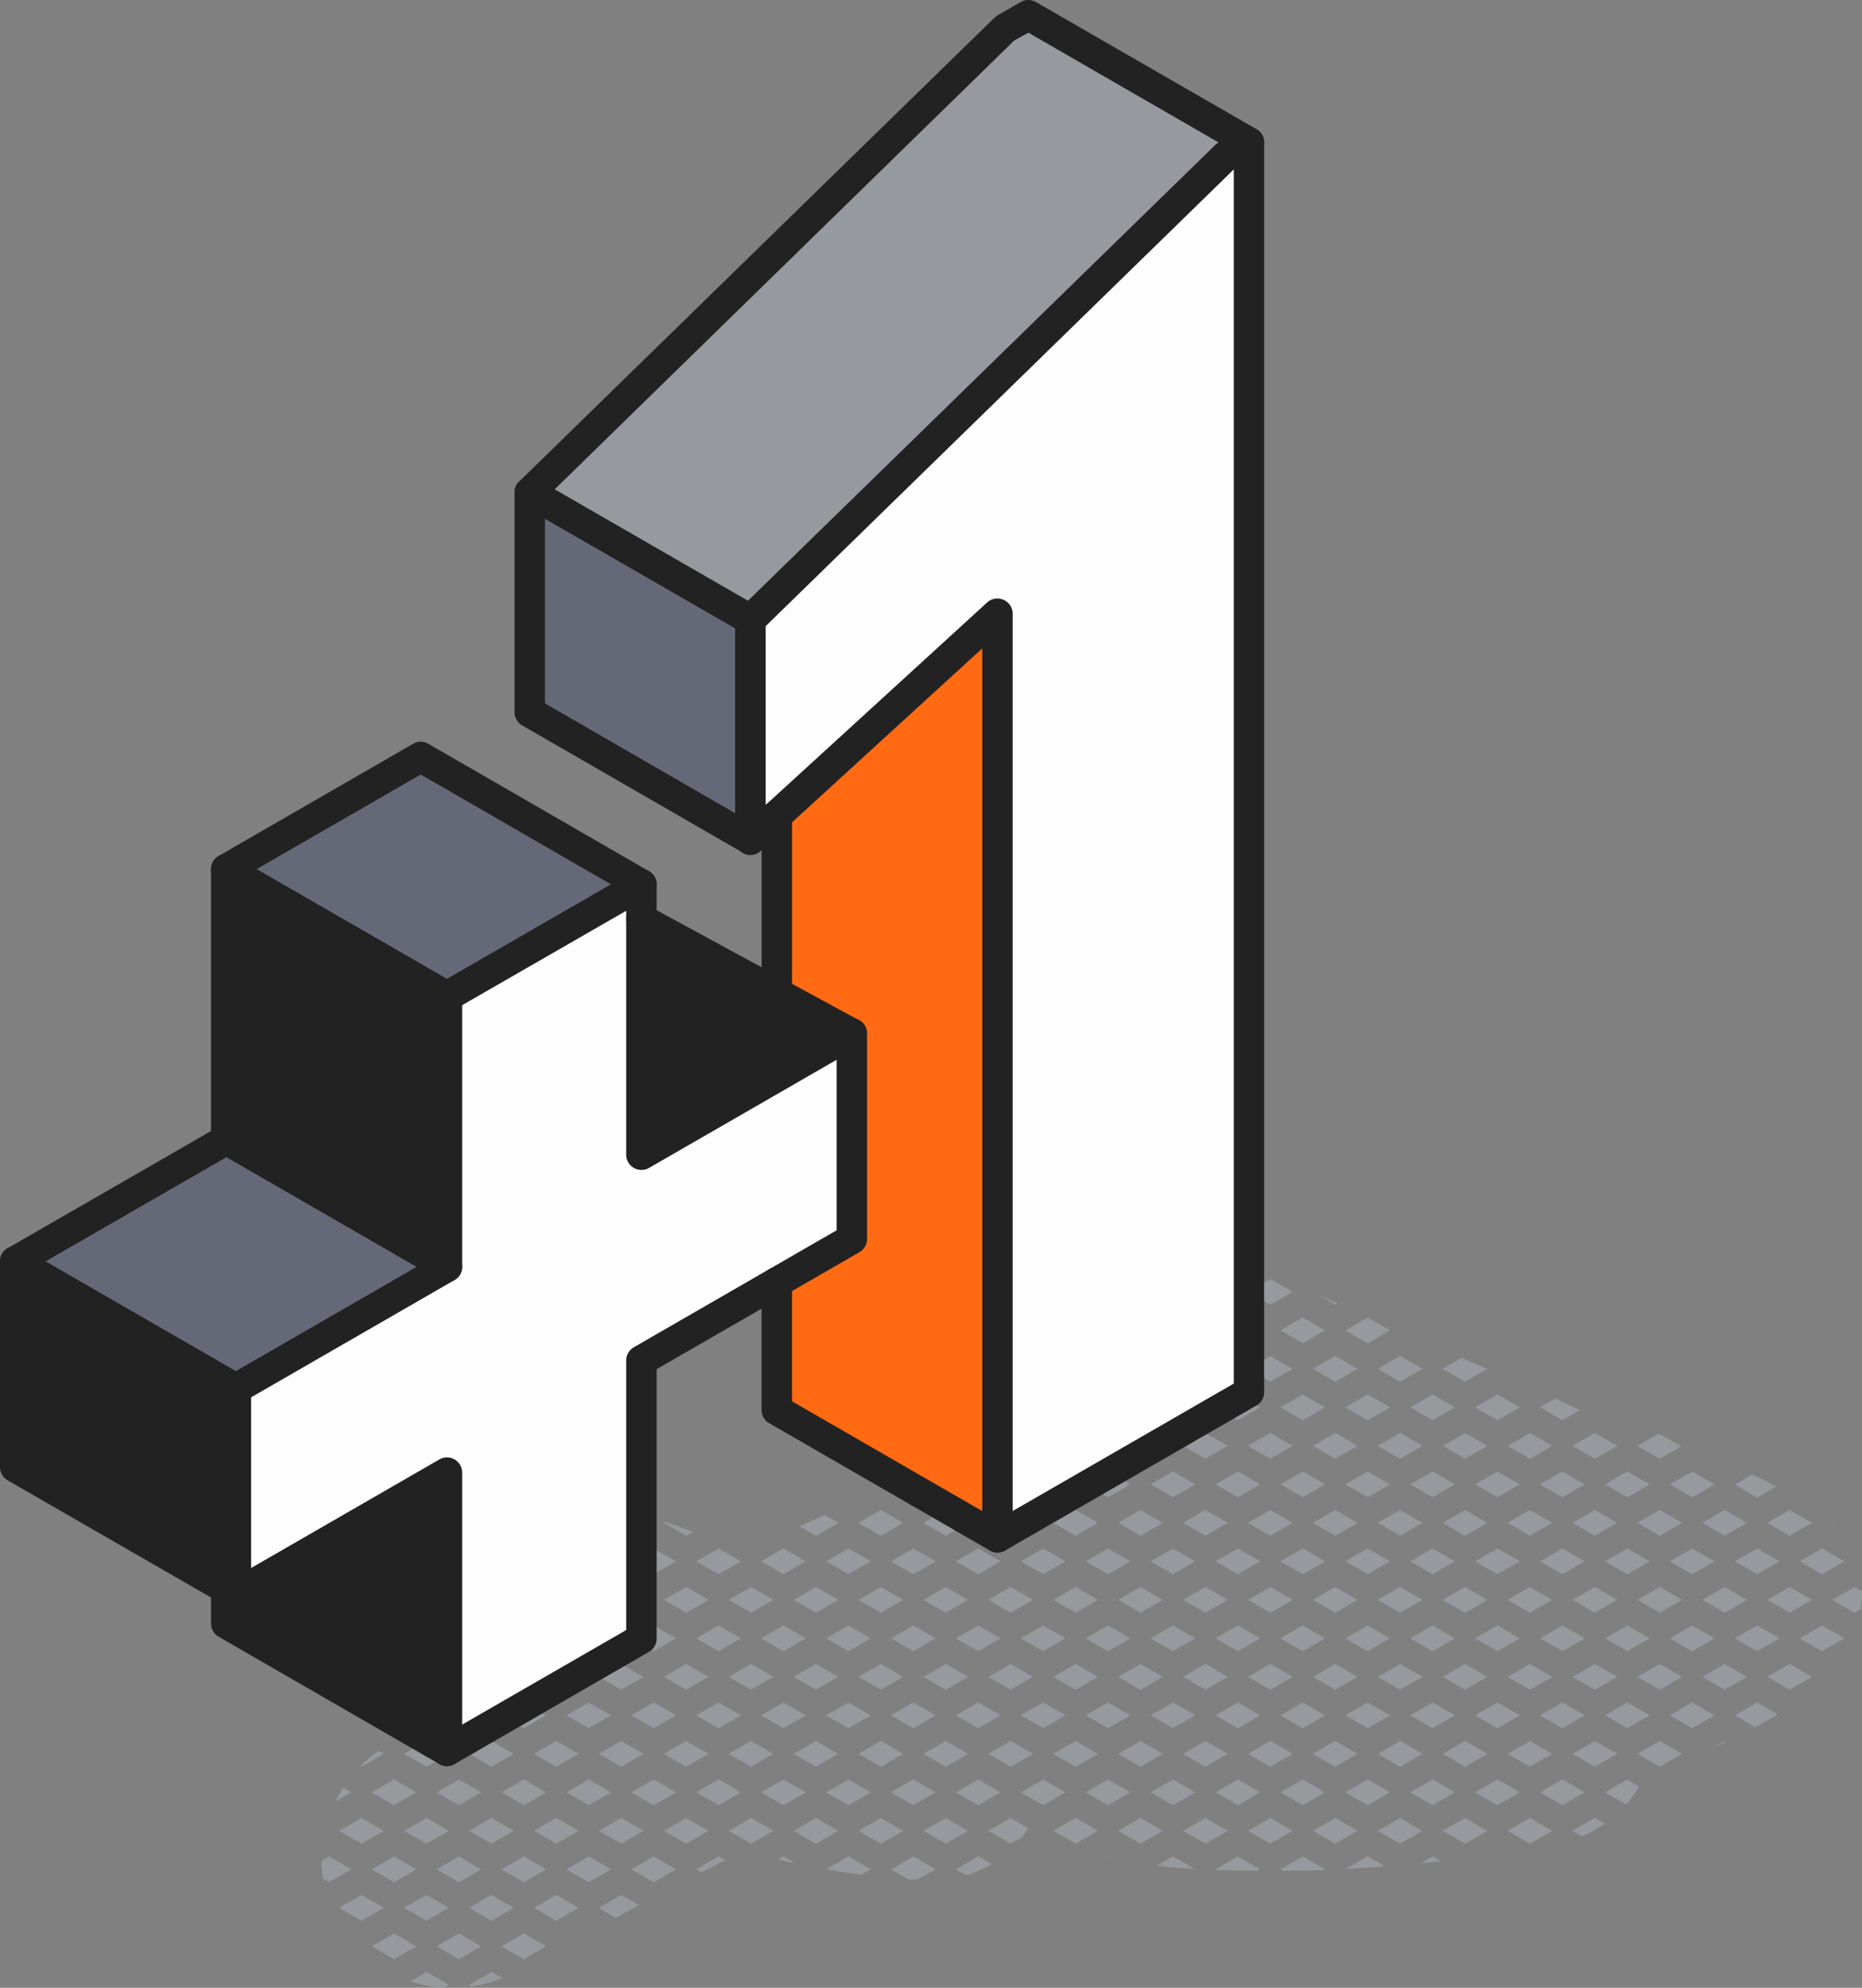 <svg width="164" height="175" fill="none" xmlns="http://www.w3.org/2000/svg"><rect width="100%" height="100%" fill="#808080" stroke="none"/><g clip-path="url(#a)"><path d="m161.374 134.071.214.116-.152-.161-.062.045ZM161.374 140.85l1.965 1.132.563-.33c.073-.517.105-1.039.098-1.561l-.661-.374-1.965 1.133ZM157.622 132.938l-1.965 1.133 1.965 1.133 1.965-1.133-1.965-1.133ZM162.446 144.238l-1.966-1.133-1.965 1.133 1.965-1.133 1.966 1.133ZM157.622 139.717l-1.965 1.133 1.965 1.132 1.965-1.132-1.965-1.133ZM160.48 136.327l-1.965 1.133 1.965 1.133 1.966-1.133-1.966-1.133ZM159.587 147.628l-1.965-1.133-1.965 1.133 1.965 1.133 1.965-1.133Z" fill="#969A9E"/><path d="m160.48 143.105-1.965 1.133 1.965 1.133 1.966-1.133-1.966-1.133ZM149.94 134.071l1.965 1.133 1.965-1.133-1.965-1.133-1.965 1.133ZM155.916 130.565a15.236 15.236 0 0 0-1.644-.74l-1.474.892 1.965 1.133 1.742-1.008-.375-.116-.214-.161ZM156.729 144.238l-1.966-1.133-1.965 1.133 1.965-1.133 1.966 1.133ZM153.87 140.85l-1.965-1.133-1.965 1.133 1.965 1.132 1.965-1.132ZM156.729 137.46l-1.966-1.133-1.965 1.133 1.965 1.133 1.966-1.133ZM151.905 146.495l-1.965 1.133 1.965 1.133 1.965-1.133-1.965-1.133Z" fill="#969A9E"/><path d="m156.729 144.238-1.966-1.133-1.965 1.133 1.965 1.133 1.966-1.133ZM150.752 153.933l1.269-.597-.116-.063-1.153.66ZM152.798 151.017l1.787 1.035a47.629 47.629 0 0 0 2.001-1.115l-1.832-1.052-1.956 1.132ZM149.046 129.549l1.966 1.133-1.966-1.133-1.965 1.133 1.965-1.133ZM146.188 128.435l1.893-1.097c-.544-.348-.938-.589-.116.044a10.927 10.927 0 0 0-1.876-1.159l-1.867 1.079 1.966 1.133ZM144.222 134.071l1.966 1.133 1.965-1.133-1.965-1.133-1.966 1.133Z" fill="#969A9E"/><path d="m149.046 129.549-1.965 1.133 1.965 1.132 1.966-1.132-1.966-1.133ZM151.012 144.238l-1.966-1.133-1.965 1.133 1.965-1.133 1.966 1.133ZM144.222 140.85l1.966 1.132 1.965-1.132-1.965-1.133-1.966 1.133ZM151.012 137.46l-1.966-1.133-1.965 1.133 1.965 1.133 1.966-1.133ZM146.188 146.495l-1.966 1.133 1.966 1.133 1.965-1.133-1.965-1.133Z" fill="#969A9E"/><path d="m149.046 143.105-1.965 1.133 1.965 1.133 1.966-1.133-1.966-1.133ZM146.188 153.273l-1.966 1.133 1.966 1.133 1.965-1.133-1.965-1.133ZM149.046 149.885l-1.965 1.132 1.965 1.133 1.966-1.133-1.966-1.132ZM141.364 130.682l1.965-1.133 1.966 1.133-1.966-1.133-1.965 1.133ZM140.471 128.426l1.965-1.133-1.965-1.133-1.966 1.133 1.966 1.133ZM138.505 134.071l1.966 1.133 1.965-1.133-1.965-1.133-1.966 1.133Z" fill="#969A9E"/><path d="m141.364 130.682 1.965 1.132 1.966-1.132-1.966-1.133-1.965 1.133ZM145.295 144.238l-1.966-1.133-1.965 1.133 1.965-1.133 1.966 1.133ZM138.505 140.85l1.966 1.132 1.965-1.132-1.965-1.133-1.966 1.133ZM141.364 137.46l1.965 1.133 1.966-1.133-1.966-1.133-1.965 1.133ZM138.505 147.628l1.966 1.133 1.965-1.133-1.965-1.133-1.966 1.133Z" fill="#969A9E"/><path d="m143.329 143.105-1.965 1.133 1.965 1.133 1.966-1.133-1.966-1.133ZM141.364 157.796l1.965-1.133 1.063.616-1.063-.616-1.965 1.133ZM140.471 153.273l-1.966 1.133 1.966 1.133 1.965-1.133-1.965-1.133ZM143.329 149.885l-1.965 1.132 1.965 1.133 1.966-1.133-1.966-1.132ZM138.505 161.184l.84.482a11.76 11.76 0 0 0 2.001-1.115l-.893-.499-1.948 1.132Z" fill="#969A9E"/><path d="m141.364 157.796 1.867 1.07a3.5 3.5 0 0 0 .241-.276c.325-.418.624-.856.893-1.311l-1.063-.616-1.938 1.133ZM135.647 130.682l1.965-1.133 1.965 1.133-1.965-1.133-1.965 1.133ZM132.788 127.293l1.966 1.133 1.965-1.133-1.965-1.133-1.966 1.133ZM137.612 125.036l1.51-.892a94.584 94.584 0 0 0-2.162-1.017l-1.313.758 1.965 1.151ZM132.788 134.071l1.966 1.133 1.965-1.133-1.965-1.133-1.966 1.133Z" fill="#969A9E"/><path d="m135.647 130.682 1.965 1.132 1.965-1.132-1.965-1.133-1.965 1.133ZM135.647 144.238l1.965-1.133 1.965 1.133-1.965-1.133-1.965 1.133ZM132.788 140.85l1.966 1.132 1.965-1.132-1.965-1.133-1.966 1.133ZM135.647 137.46l1.965 1.133 1.965-1.133-1.965-1.133-1.965 1.133ZM132.788 147.628l1.966 1.133 1.965-1.133-1.965-1.133-1.966 1.133Z" fill="#969A9E"/><path d="m135.647 144.238 1.965 1.133 1.965-1.133-1.965-1.133-1.965 1.133ZM135.647 157.796l1.965-1.133 1.965 1.133-1.965-1.133-1.965 1.133ZM132.788 154.406l1.966 1.133 1.965-1.133-1.965-1.133-1.966 1.133ZM135.647 151.017l1.965 1.133 1.965-1.133-1.965-1.132-1.965 1.132ZM134.754 160.052l-1.966 1.132 1.966 1.133 1.965-1.133-1.965-1.132Z" fill="#969A9E"/><path d="m135.647 157.796 1.965 1.133 1.965-1.133-1.965-1.133-1.965 1.133ZM129.037 121.647l1.956-1.133-2.26-.963-1.662.963 1.966 1.133ZM129.93 130.682l1.965-1.133 1.965 1.133-1.965-1.133-1.965 1.133ZM127.071 127.293l1.966 1.133 1.965-1.133-1.965-1.133-1.966 1.133ZM131.895 125.036l1.965-1.133-1.965-1.132-1.965 1.132 1.965 1.133ZM127.071 134.071l1.966 1.133 1.965-1.133-1.965-1.133-1.966 1.133Z" fill="#969A9E"/><path d="m129.93 130.682 1.965 1.132 1.965-1.132-1.965-1.133-1.965 1.133ZM129.93 144.238l1.965-1.133 1.965 1.133-1.965-1.133-1.965 1.133ZM127.071 140.85l1.966 1.132 1.965-1.132-1.965-1.133-1.966 1.133ZM129.93 137.46l1.965 1.133 1.965-1.133-1.965-1.133-1.965 1.133ZM127.071 147.628l1.966 1.133 1.965-1.133-1.965-1.133-1.966 1.133Z" fill="#969A9E"/><path d="m129.93 144.238 1.965 1.133 1.965-1.133-1.965-1.133-1.965 1.133ZM133.86 157.796l-1.965-1.133-1.965 1.133 1.965-1.133 1.965 1.133ZM127.071 154.406l1.966 1.133 1.965-1.133-1.965-1.133-1.966 1.133ZM129.93 151.017l1.965 1.133 1.965-1.133-1.965-1.132-1.965 1.132ZM127.071 161.184l1.966 1.133 1.965-1.133-1.965-1.132-1.966 1.132Z" fill="#969A9E"/><path d="m131.895 158.929 1.965-1.133-1.965-1.133-1.965 1.133 1.965 1.133ZM123.319 121.646l1.966-1.132-1.966-1.133-1.965 1.133 1.965 1.132ZM124.213 130.682l1.965-1.133 1.965 1.133-1.965-1.133-1.965 1.133ZM121.354 127.293l1.965 1.133 1.966-1.133-1.966-1.133-1.965 1.133ZM124.213 123.903l1.965 1.133 1.965-1.133-1.965-1.132-1.965 1.132ZM121.354 134.071l1.965 1.133 1.966-1.133-1.966-1.133-1.965 1.133Z" fill="#969A9E"/><path d="m124.213 130.682 1.965 1.132 1.965-1.132-1.965-1.133-1.965 1.133ZM124.213 144.238l1.965-1.133 1.965 1.133-1.965-1.133-1.965 1.133ZM121.354 140.85l1.965 1.132 1.966-1.132-1.966-1.133-1.965 1.133ZM124.213 137.46l1.965 1.133 1.965-1.133-1.965-1.133-1.965 1.133ZM121.354 147.628l1.965 1.133 1.966-1.133-1.966-1.133-1.965 1.133Z" fill="#969A9E"/><path d="m124.213 144.238 1.965 1.133 1.965-1.133-1.965-1.133-1.965 1.133ZM128.143 157.796l-1.965-1.133-1.965 1.133 1.965-1.133 1.965 1.133ZM121.354 154.406l1.965 1.133 1.966-1.133-1.966-1.133-1.965 1.133ZM124.213 151.017l1.965 1.133 1.965-1.133-1.965-1.132-1.965 1.132ZM121.354 161.184l1.965 1.133 1.966-1.133-1.966-1.132-1.965 1.132Z" fill="#969A9E"/><path d="m126.178 158.929 1.965-1.133-1.965-1.133-1.965 1.133 1.965 1.133ZM125.133 164.039l1.786-.169-.741-.429-1.045.598ZM122.426 117.125l-1.965-1.133-1.965 1.133 1.965-1.133 1.965 1.133ZM117.808 114.752c-.536-.24-1.072-.463-1.608-.695l1.402.811.206-.116ZM115.637 120.514l1.965 1.132 1.965-1.132-1.965-1.133-1.965 1.133Z" fill="#969A9E"/><path d="m122.426 117.125-1.965-1.133-1.965 1.133 1.965 1.133 1.965-1.133ZM118.496 130.682l1.965-1.133 1.965 1.133-1.965-1.133-1.965 1.133ZM115.637 127.293l1.965 1.133 1.965-1.133-1.965-1.133-1.965 1.133ZM118.496 123.903l1.965 1.133 1.965-1.133-1.965-1.132-1.965 1.132ZM115.637 134.071l1.965 1.133 1.965-1.133-1.965-1.133-1.965 1.133Z" fill="#969A9E"/><path d="m118.496 130.682 1.965 1.132 1.965-1.132-1.965-1.133-1.965 1.133ZM118.496 144.238l1.965-1.133 1.965 1.133-1.965-1.133-1.965 1.133ZM115.637 140.85l1.965 1.132 1.965-1.132-1.965-1.133-1.965 1.133ZM118.496 137.46l1.965 1.133 1.965-1.133-1.965-1.133-1.965 1.133ZM115.637 147.628l1.965 1.133 1.965-1.133-1.965-1.133-1.965 1.133Z" fill="#969A9E"/><path d="m118.496 144.238 1.965 1.133 1.965-1.133-1.965-1.133-1.965 1.133ZM122.426 157.796l-1.965-1.133-1.965 1.133 1.965-1.133 1.965 1.133ZM115.637 154.406l1.965 1.133 1.965-1.133-1.965-1.133-1.965 1.133ZM118.496 151.017l1.965 1.133 1.965-1.133-1.965-1.132-1.965 1.132ZM115.637 161.184l1.965 1.133 1.965-1.133-1.965-1.132-1.965 1.132Z" fill="#969A9E"/><path d="m120.461 158.929 1.965-1.133-1.965-1.133-1.965 1.133 1.965 1.133ZM118.558 164.53a111.92 111.92 0 0 0 3.421-.214l-1.518-.892-1.903 1.106ZM114.744 115.992l-1.965 1.133 1.965-1.133 1.965 1.133-1.965-1.133ZM109.92 113.735l1.965 1.133 1.965-1.133-1.965-1.132-1.965 1.132ZM109.92 120.514l1.965 1.132 1.965-1.132-1.965-1.133-1.965 1.133Z" fill="#969A9E"/><path d="m112.779 117.125 1.965 1.133 1.965-1.133-1.965-1.133-1.965 1.133ZM114.744 129.549l-1.965 1.133 1.965-1.133 1.965 1.133-1.965-1.133ZM109.92 127.293l1.965 1.133 1.965-1.133-1.965-1.133-1.965 1.133ZM114.744 122.771l-1.965 1.132 1.965 1.133 1.965-1.133-1.965-1.132ZM109.92 134.071l1.965 1.133 1.965-1.133-1.965-1.133-1.965 1.133Z" fill="#969A9E"/><path d="m112.779 130.682 1.965 1.132 1.965-1.132-1.965-1.133-1.965 1.133ZM114.744 143.105l-1.965 1.133 1.965-1.133 1.965 1.133-1.965-1.133ZM109.92 140.85l1.965 1.132 1.965-1.132-1.965-1.133-1.965 1.133ZM114.744 136.327l-1.965 1.133 1.965 1.133 1.965-1.133-1.965-1.133ZM109.92 147.628l1.965 1.133 1.965-1.133-1.965-1.133-1.965 1.133Z" fill="#969A9E"/><path d="m112.779 144.238 1.965 1.133 1.965-1.133-1.965-1.133-1.965 1.133ZM114.744 156.663l-1.965 1.133 1.965-1.133 1.965 1.133-1.965-1.133ZM109.92 154.406l1.965 1.133 1.965-1.133-1.965-1.133-1.965 1.133ZM114.744 149.885l-1.965 1.132 1.965 1.133 1.965-1.133-1.965-1.132ZM109.92 161.184l1.965 1.133 1.965-1.133-1.965-1.132-1.965 1.132Z" fill="#969A9E"/><path d="m112.779 157.796 1.965 1.133 1.965-1.133-1.965-1.133-1.965 1.133ZM114.744 163.441l-1.965 1.133.214.125c1.206 0 2.412 0 3.627-.071l.089-.054-1.965-1.133ZM107.062 110.346l.125-.08-.125.08ZM107.062 117.125l1.965-1.133 1.965 1.133-1.965-1.133-1.965 1.133ZM104.203 113.735l1.965 1.133 1.965-1.133-1.965-1.132-1.965 1.132ZM107.062 110.346l1.965 1.133.446-.259-2.277-.954-.134.08ZM104.203 120.514l1.965 1.132 1.965-1.132-1.965-1.133-1.965 1.133Z" fill="#969A9E"/><path d="m107.062 117.125 1.965 1.133 1.965-1.133-1.965-1.133-1.965 1.133ZM107.062 130.682l1.965-1.133 1.965 1.133-1.965-1.133-1.965 1.133ZM104.203 127.293l1.965 1.133 1.965-1.133-1.965-1.133-1.965 1.133ZM107.062 123.903l1.965 1.133 1.965-1.133-1.965-1.132-1.965 1.132ZM104.203 134.071l1.965 1.133 1.965-1.133-1.965-1.133-1.965 1.133Z" fill="#969A9E"/><path d="m107.062 130.682 1.965 1.132 1.965-1.132-1.965-1.133-1.965 1.133ZM107.062 144.238l1.965-1.133 1.965 1.133-1.965-1.133-1.965 1.133ZM104.203 140.85l1.965 1.132 1.965-1.132-1.965-1.133-1.965 1.133ZM107.062 137.46l1.965 1.133 1.965-1.133-1.965-1.133-1.965 1.133ZM104.203 147.628l1.965 1.133 1.965-1.133-1.965-1.133-1.965 1.133Z" fill="#969A9E"/><path d="m107.062 144.238 1.965 1.133 1.965-1.133-1.965-1.133-1.965 1.133ZM107.062 157.796l1.965-1.133 1.965 1.133-1.965-1.133-1.965 1.133ZM104.203 154.406l1.965 1.133 1.965-1.133-1.965-1.133-1.965 1.133ZM107.062 151.017l1.965 1.133 1.965-1.133-1.965-1.132-1.965 1.132ZM104.203 161.184l1.965 1.133 1.965-1.133-1.965-1.132-1.965 1.132Z" fill="#969A9E"/><path d="m107.062 157.796 1.965 1.133 1.965-1.133-1.965-1.133-1.965 1.133ZM107.062 164.574l.116.063c1.25 0 2.456.062 3.573.062l.223-.125-1.965-1.133-1.947 1.133ZM101.344 117.125l1.965-1.133 1.966 1.133-1.966-1.133-1.965 1.133ZM98.486 113.735l1.965 1.133 1.965-1.133-1.965-1.132-1.965 1.132ZM103.309 111.479l1.966-1.132-1.966-1.133-1.965 1.133 1.965 1.132ZM98.486 120.514l1.965 1.132 1.965-1.132-1.965-1.133-1.965 1.133Z" fill="#969A9E"/><path d="m101.344 117.125 1.965 1.133 1.966-1.133-1.966-1.133-1.965 1.133ZM101.344 130.682l1.965-1.133 1.966 1.133-1.966-1.133-1.965 1.133ZM98.486 127.293l1.965 1.133 1.965-1.133-1.965-1.133-1.965 1.133ZM101.344 123.903l1.965 1.133 1.966-1.133-1.966-1.132-1.965 1.132ZM98.486 134.071l1.965 1.133 1.965-1.133-1.965-1.133-1.965 1.133Z" fill="#969A9E"/><path d="m101.344 130.682 1.965 1.132 1.966-1.132-1.966-1.133-1.965 1.133ZM101.344 144.238l1.965-1.133 1.966 1.133-1.966-1.133-1.965 1.133ZM98.486 140.85l1.965 1.132 1.965-1.132-1.965-1.133-1.965 1.133ZM101.344 137.46l1.965 1.133 1.966-1.133-1.966-1.133-1.965 1.133ZM98.486 147.628l1.965 1.133 1.965-1.133-1.965-1.133-1.965 1.133Z" fill="#969A9E"/><path d="m101.344 144.238 1.965 1.133 1.966-1.133-1.966-1.133-1.965 1.133ZM105.275 157.796l-1.966-1.133-1.965 1.133 1.965-1.133 1.966 1.133ZM98.486 154.406l1.965 1.133 1.965-1.133-1.965-1.133-1.965 1.133ZM101.344 151.017l1.965 1.133 1.966-1.133-1.966-1.132-1.965 1.132ZM98.486 161.184l1.965 1.133 1.965-1.133-1.965-1.132-1.965 1.132Z" fill="#969A9E"/><path d="m103.309 158.929 1.966-1.133-1.966-1.133-1.965 1.133 1.965 1.133ZM101.898 164.253c1.117.134 2.233.232 3.341.294l-1.929-1.106-1.412.812ZM94.734 108.09l.33-.196-.49.098.16.098ZM95.627 117.125l1.965-1.133 1.966 1.133-1.966-1.133-1.965 1.133ZM92.769 113.735l1.965 1.133 1.965-1.133-1.965-1.132-1.965 1.132ZM97.592 111.479l1.966-1.132-1.966-1.133-1.965 1.133 1.965 1.132ZM92.769 120.514l1.965 1.132 1.965-1.132-1.965-1.133-1.965 1.133Z" fill="#969A9E"/><path d="m95.627 117.125 1.965 1.133 1.966-1.133-1.966-1.133-1.965 1.133ZM95.627 130.682l1.965-1.133 1.966 1.133-1.966-1.133-1.965 1.133ZM92.769 127.293l1.965 1.133 1.965-1.133-1.965-1.133-1.965 1.133ZM95.627 123.903l1.965 1.133 1.966-1.133-1.966-1.132-1.965 1.132ZM92.769 134.071l1.965 1.133 1.965-1.133-1.965-1.133-1.965 1.133Z" fill="#969A9E"/><path d="m95.627 130.682 1.965 1.132 1.966-1.132-1.966-1.133-1.965 1.133ZM95.627 144.238l1.965-1.133 1.966 1.133-1.966-1.133-1.965 1.133ZM92.769 140.85l1.965 1.132 1.965-1.132-1.965-1.133-1.965 1.133ZM95.627 137.46l1.965 1.133 1.966-1.133-1.966-1.133-1.965 1.133ZM92.769 147.628l1.965 1.133 1.965-1.133-1.965-1.133-1.965 1.133Z" fill="#969A9E"/><path d="m95.627 144.238 1.965 1.133 1.966-1.133-1.966-1.133-1.965 1.133ZM99.558 157.796l-1.966-1.133-1.965 1.133 1.965-1.133 1.966 1.133ZM92.769 154.406l1.965 1.133 1.965-1.133-1.965-1.133-1.965 1.133ZM95.627 151.017l1.965 1.133 1.966-1.133-1.966-1.132-1.965 1.132ZM92.769 161.184l1.965 1.133 1.965-1.133-1.965-1.132-1.965 1.132Z" fill="#969A9E"/><path d="m97.592 158.929 1.966-1.133-1.966-1.133-1.965 1.133 1.965 1.133ZM97.548 163.468h.16l-.115-.063-.045.063ZM90.794 109.829l1.081-.615-1.08.615ZM89.91 117.125l1.965-1.133 1.966 1.133-1.966-1.133-1.965 1.133ZM89.017 114.868l1.965-1.133-1.965-1.132-.536.303c-.19.452-.337.921-.438 1.4l.974.562ZM93.84 110.347l-1.965-1.133-1.071.615c-.24.2-.47.411-.688.634l1.786 1.016 1.939-1.132ZM88.776 119.515c.053.125.107.249.17.374.25.455.535.892.821 1.32l1.215-.695-1.965-1.133-.241.134Z" fill="#969A9E"/><path d="m89.91 117.125 1.965 1.133 1.966-1.133-1.966-1.133-1.965 1.133ZM89.91 130.682l1.965-1.133 1.966 1.133-1.966-1.133-1.965 1.133ZM87.052 127.293l1.965 1.133 1.965-1.133-1.965-1.133-1.965 1.133ZM89.91 123.903l1.965 1.133 1.966-1.133-1.966-1.132-1.965 1.132ZM87.052 134.071l1.965 1.133 1.965-1.133-1.965-1.133-1.965 1.133Z" fill="#969A9E"/><path d="m89.91 130.682 1.965 1.132 1.966-1.132-1.966-1.133-1.965 1.133ZM89.91 144.238l1.965-1.133 1.966 1.133-1.966-1.133-1.965 1.133ZM87.052 140.85l1.965 1.132 1.965-1.132-1.965-1.133-1.965 1.133ZM89.91 137.46l1.965 1.133 1.966-1.133-1.966-1.133-1.965 1.133ZM87.052 147.628l1.965 1.133 1.965-1.133-1.965-1.133-1.965 1.133Z" fill="#969A9E"/><path d="m89.91 144.238 1.965 1.133 1.966-1.133-1.966-1.133-1.965 1.133ZM89.91 157.796l1.965-1.133 1.966 1.133-1.966-1.133-1.965 1.133ZM87.052 154.406l1.965 1.133 1.965-1.133-1.965-1.133-1.965 1.133ZM89.91 151.017l1.965 1.133 1.966-1.133-1.966-1.132-1.965 1.132ZM87.052 161.184l1.965 1.133.991-.571a9.84 9.84 0 0 0 .554-.802l-1.545-.892-1.965 1.132Z" fill="#969A9E"/><path d="m89.91 157.796 1.965 1.133 1.966-1.133-1.966-1.133-1.965 1.133ZM87.999 117.196l.125-.072-.152-.089.027.161ZM84.193 130.682l1.965-1.133 1.966 1.133-1.966-1.133-1.965 1.133ZM83.3 128.434l1.965-1.132-1.161-.669a8.099 8.099 0 0 0-.992 1.694l.188.107ZM86.158 125.036l1.966-1.133-.224-.125a9.23 9.23 0 0 0-2 1.088l.258.17ZM81.335 134.071l1.965 1.133 1.965-1.133-1.965-1.133-1.965 1.133Z" fill="#969A9E"/><path d="m84.193 130.682 1.965 1.132 1.966-1.132-1.966-1.133-1.965 1.133ZM84.193 144.238l1.965-1.133 1.966 1.133-1.966-1.133-1.965 1.133ZM81.335 140.85l1.965 1.132 1.965-1.132-1.965-1.133-1.965 1.133ZM80.441 143.105l-1.965 1.133.715-.419 1.25-.714ZM84.193 137.46l1.965 1.133 1.966-1.133-1.966-1.133-1.965 1.133ZM80.441 136.327l-1.965 1.133 1.965 1.133-1.965-1.133 1.965-1.133ZM81.335 147.628l1.965 1.133 1.965-1.133-1.965-1.133-1.965 1.133Z" fill="#969A9E"/><path d="m84.193 144.238 1.965 1.133 1.966-1.133-1.966-1.133-1.965 1.133ZM79.19 143.819l-.714.42 1.965 1.132-1.965-1.132.715-.42ZM84.193 157.796l1.965-1.133 1.966 1.133-1.966-1.133-1.965 1.133ZM81.335 154.406l1.965 1.133 1.965-1.133-1.965-1.133-1.965 1.133ZM84.193 151.017l1.965 1.133 1.966-1.133-1.966-1.132-1.965 1.132ZM80.441 149.885l-1.965 1.132 1.965 1.133-1.965-1.133 1.965-1.132ZM81.335 161.184l1.965 1.133 1.965-1.133-1.965-1.132-1.965 1.132Z" fill="#969A9E"/><path d="m84.193 157.796 1.965 1.133 1.966-1.133-1.966-1.133-1.965 1.133ZM84.193 164.574l.893.527a9.627 9.627 0 0 0 2.27-.99l-1.198-.687-1.965 1.15ZM78.476 164.574l1.965-1.133-1.965 1.133 1.545.892-1.545-.892ZM75.617 134.071l1.966 1.133 1.965-1.133-1.965-1.133-1.966 1.133ZM78.547 130.727l1.894 1.088 1.965-1.133-1.616-.892-2.243.937ZM79.19 143.819l-.714.419 1.965-1.133 1.965 1.133-1.965-1.133-1.25.714ZM75.617 140.85l1.966 1.132 1.965-1.132-1.965-1.133-1.966 1.133ZM78.476 137.46l1.965 1.133 1.965-1.133-1.965-1.133-1.965 1.133ZM75.617 147.628l1.966 1.133 1.965-1.133-1.965-1.133-1.966 1.133Z" fill="#969A9E"/><path d="m78.476 144.238 1.965 1.133 1.965-1.133-1.965-1.133-1.965 1.133ZM78.476 157.796l1.965-1.133 1.965 1.133-1.965-1.133-1.965 1.133ZM75.617 154.406l1.966 1.133 1.965-1.133-1.965-1.133-1.966 1.133ZM78.476 151.017l1.965 1.133 1.965-1.133-1.965-1.132-1.965 1.132ZM79.548 161.184l-1.965-1.132-1.966 1.132 1.966 1.133 1.965-1.133Z" fill="#969A9E"/><path d="m78.476 157.796 1.965 1.133 1.965-1.133-1.965-1.133-1.965 1.133ZM80.021 165.466h.769l1.616-.892-1.965-1.133-1.965 1.133 1.545.892ZM71.866 135.203l1.965-1.132-1.206-.696-2.189 1.008 1.43.82ZM72.759 144.238l1.965-1.133 1.965 1.133-1.965-1.133-1.965 1.133ZM69.9 140.85l1.966 1.132 1.965-1.132-1.965-1.133-1.966 1.133ZM72.759 137.46l1.965 1.133 1.965-1.133-1.965-1.133-1.965 1.133ZM69.9 147.628l1.966 1.133 1.965-1.133-1.965-1.133-1.966 1.133Z" fill="#969A9E"/><path d="m72.759 144.238 1.965 1.133 1.965-1.133-1.965-1.133-1.965 1.133ZM76.69 157.796l-1.966-1.133-1.965 1.133 1.965-1.133 1.965 1.133ZM73.83 154.406l-1.964-1.133-1.966 1.133 1.966 1.133 1.965-1.133ZM72.759 151.017l1.965 1.133 1.965-1.133-1.965-1.132-1.965 1.132ZM71.866 162.317l1.965-1.133-1.965-1.132-1.966 1.132 1.966 1.133Z" fill="#969A9E"/><path d="m74.724 158.929 1.965-1.133-1.965-1.133-1.965 1.133 1.965 1.133ZM76.69 164.574l-1.966-1.133-1.938 1.115c1.027.188 2.054.348 3.082.491l.822-.473ZM67.042 144.238l1.965-1.133 1.965 1.133-1.965-1.133-1.965 1.133ZM64.183 140.85l1.965 1.132 1.966-1.132-1.966-1.133-1.965 1.133ZM67.042 137.46l1.965 1.133 1.965-1.133-1.965-1.133-1.965 1.133ZM68.114 147.628l-1.966-1.133-1.965 1.133 1.965 1.133 1.966-1.133Z" fill="#969A9E"/><path d="m67.042 144.238 1.965 1.133 1.965-1.133-1.965-1.133-1.965 1.133ZM70.972 157.796l-1.965-1.133-1.965 1.133 1.965-1.133 1.965 1.133ZM68.114 154.406l-1.966-1.133-1.965 1.133 1.965 1.133 1.966-1.133ZM70.972 151.017l-1.965-1.132-1.965 1.132 1.965 1.133 1.965-1.133ZM68.114 161.184l-1.966-1.132-1.965 1.132 1.965 1.133 1.966-1.133Z" fill="#969A9E"/><path d="m69.007 158.929 1.965-1.133-1.965-1.133-1.965 1.133 1.965 1.133ZM70.052 164.039l-1.045-.598-.491.277c.509.116 1.018.214 1.536.321ZM60.431 135.203l.572-.33a41.7 41.7 0 0 0-2.385-.892l-.152.09 1.965 1.132ZM65.255 144.238l-1.965-1.133-1.965 1.133 1.965-1.133 1.965 1.133ZM58.466 140.85l1.965 1.132 1.966-1.132-1.966-1.133-1.965 1.133ZM65.255 137.46l-1.965-1.133-1.965 1.133 1.965 1.133 1.965-1.133ZM62.397 147.628l-1.966-1.133-1.965 1.133 1.965 1.133 1.966-1.133Z" fill="#969A9E"/><path d="m65.255 144.238-1.965-1.133-1.965 1.133 1.965 1.133 1.965-1.133ZM65.255 157.796l-1.965-1.133-1.965 1.133 1.965-1.133 1.965 1.133ZM62.397 154.406l-1.966-1.133-1.965 1.133 1.965 1.133 1.966-1.133ZM65.255 151.017l-1.965-1.132-1.965 1.132 1.965 1.133 1.965-1.133ZM62.397 161.184l-1.966-1.132-1.965 1.132 1.965 1.133 1.966-1.133Z" fill="#969A9E"/><path d="m65.255 157.796-1.965-1.133-1.965 1.133 1.965 1.133 1.965-1.133ZM63.862 163.771l-.572-.33-1.965 1.133.455.259 2.082-1.062ZM52.75 134.071l1.964 1.133 1.966-1.133-1.966-1.133-1.965 1.133ZM59.538 144.238l-1.965-1.133-1.965 1.133 1.965-1.133 1.965 1.133ZM52.75 140.85l1.964 1.132 1.966-1.132-1.966-1.133-1.965 1.133ZM55.608 137.46l1.965 1.133 1.965-1.133-1.965-1.133-1.965 1.133ZM56.68 147.628l-1.966-1.133-1.965 1.133 1.965 1.133 1.966-1.133Z" fill="#969A9E"/><path d="m59.538 144.238-1.965-1.133-1.965 1.133 1.965 1.133 1.965-1.133ZM59.538 157.796l-1.965-1.133-1.965 1.133 1.965-1.133 1.965 1.133ZM56.68 154.406l-1.966-1.133-1.965 1.133 1.965 1.133 1.966-1.133ZM59.538 151.017l-1.965-1.132-1.965 1.132 1.965 1.133 1.965-1.133ZM56.68 161.184l-1.966-1.132-1.965 1.132 1.965 1.133 1.966-1.133Z" fill="#969A9E"/><path d="m57.573 158.929 1.965-1.133-1.965-1.133-1.965 1.133 1.965 1.133ZM54.714 166.83l-1.965 1.133 1.465.892 2.064-1.133-1.564-.892ZM59.538 164.574l-1.965-1.133-1.965 1.133 1.965 1.133 1.965-1.133ZM48.997 135.204l1.966-1.133-1.385-.802c-.747.264-1.46.614-2.126 1.043l1.545.892ZM53.821 144.238l-1.965-1.133-1.965 1.133 1.965-1.133 1.965 1.133ZM50.962 140.85l-1.965-1.133-1.965 1.133 1.965 1.132 1.965-1.132ZM49.89 137.46l1.966 1.133 1.965-1.133-1.965-1.133-1.965 1.133ZM50.962 147.628l-1.965-1.133-1.965 1.133 1.965 1.133 1.965-1.133Z" fill="#969A9E"/><path d="m53.821 144.238-1.965-1.133-1.965 1.133 1.965 1.133 1.965-1.133ZM53.821 157.796l-1.965-1.133-1.965 1.133 1.965-1.133 1.965 1.133ZM50.962 154.406l-1.965-1.133-1.965 1.133 1.965 1.133 1.965-1.133ZM53.821 151.017l-1.965-1.132-1.965 1.132 1.965 1.133 1.965-1.133ZM50.962 161.184l-1.965-1.132-1.965 1.132 1.965 1.133 1.965-1.133Z" fill="#969A9E"/><path d="m51.856 158.929 1.965-1.133-1.965-1.133-1.965 1.133 1.965 1.133ZM48.997 169.096l1.965-1.133-1.965-1.133-1.965 1.133 1.965 1.133ZM51.856 165.707l1.965-1.133-1.965-1.133-1.965 1.133 1.965 1.133ZM48.104 144.238l-1.965-1.133-1.966 1.133 1.966-1.133 1.965 1.133ZM45.245 140.85l-1.965-1.133-1.965 1.133 1.965 1.132 1.965-1.132ZM48.104 137.46l-1.965-1.133-1.85 1.026-.062.098 1.912 1.106 1.965-1.097ZM45.245 147.628l-1.965-1.133-1.965 1.133 1.965 1.133 1.965-1.133Z" fill="#969A9E"/><path d="m48.104 144.238-1.965-1.133-1.966 1.133 1.966 1.133 1.965-1.133ZM48.104 157.796l-1.965-1.133-1.966 1.133 1.966-1.133 1.965 1.133ZM45.245 154.406l-1.965-1.133-1.965 1.133 1.965 1.133 1.965-1.133ZM48.104 151.017l-1.965-1.132-1.966 1.132 1.966 1.133 1.965-1.133ZM45.245 161.184l-1.965-1.132-1.965 1.132 1.965 1.133 1.965-1.133Z" fill="#969A9E"/><path d="m46.139 158.929 1.965-1.133-1.965-1.133-1.966 1.133 1.966 1.133ZM45.245 167.963l-1.965-1.133-1.965 1.133 1.965 1.133 1.965-1.133ZM48.104 164.574l-1.965-1.133-1.966 1.133 1.966 1.133 1.965-1.133ZM43.28 173.609l-1.965 1.133.241.143a12.203 12.203 0 0 0 2.68-.732l-.956-.544ZM46.139 172.485l1.965-1.133-1.965-1.132-1.966 1.132 1.966 1.133ZM42.387 144.238l-1.965-1.133-1.966 1.133 1.966-1.133 1.965 1.133ZM39.377 140.76c-.265.187-.519.39-.76.606l.894-.517-.135-.089ZM39.528 147.628l-1.965-1.133-1.965 1.133 1.965 1.133 1.965-1.133Z" fill="#969A9E"/><path d="m42.387 144.238-1.965-1.133-1.966 1.133 1.966 1.133 1.965-1.133ZM42.387 157.796l-1.965-1.133-1.966 1.133 1.966-1.133 1.965 1.133ZM39.528 154.406l-1.965-1.133-1.965 1.133 1.965 1.133 1.965-1.133ZM42.387 151.017l-1.965-1.132-1.966 1.132 1.966 1.133 1.965-1.133ZM39.528 161.184l-1.965-1.132-1.965 1.132 1.965 1.133 1.965-1.133Z" fill="#969A9E"/><path d="m40.422 158.929 1.965-1.133-1.965-1.133-1.966 1.133 1.966 1.133ZM39.528 167.963l-1.965-1.133-1.965 1.133 1.965 1.133 1.965-1.133ZM42.387 164.574l-1.965-1.133-1.966 1.133 1.966 1.133 1.965-1.133ZM39.528 174.742l-1.965-1.133-1.438.821c.954.314 1.945.506 2.948.571l.455-.259ZM40.422 172.485l1.965-1.133-1.965-1.132-1.966 1.132 1.966 1.133ZM36.67 157.796l-1.965-1.133-1.966 1.133 1.966-1.133 1.965 1.133ZM33.811 154.406l-.455-.267c-.57.402-1.106.853-1.6 1.346l.09.054 1.965-1.133ZM34.705 149.885c.045.601.138 1.197.276 1.784 0 .089.063.16.09.249l1.626-.936-1.992-1.097ZM33.811 161.184l-1.965-1.132-1.965 1.132 1.965 1.133 1.965-1.133Z" fill="#969A9E"/><path d="m34.705 158.929 1.965-1.133-1.965-1.133-1.966 1.133 1.966 1.133ZM33.811 167.963l-1.965-1.133-1.965 1.133 1.965 1.133 1.965-1.133ZM36.67 164.574l-1.965-1.133-1.966 1.133 1.966 1.133 1.965-1.133ZM34.705 172.485l1.965-1.133-1.965-1.132-1.966 1.132 1.966 1.133ZM30.238 157.385c-.26.392-.497.8-.706 1.222l1.42-.812-.714-.41ZM30.953 164.574l-1.965-1.133-.662.375c.008.528.047 1.055.116 1.579l.546.312 1.965-1.133Z" fill="#969A9E"/><path d="M110.009 72.993v49.581l-22.153 12.772V54.031l-21.761 19.88V54.558l41.887-40.84 2.027-1.177v60.453Z" fill="#FDFDFD"/><path d="m110.009 12.54-2.027 1.178-41.887 40.84-19.438-11.203L88.534 2.506l2.037-1.168L110.01 12.54Z" fill="#969A9E"/><path d="M87.856 54.031v81.315l-19.438-11.211v-11.238l6.61-3.809V90.983l-6.61-3.595V71.79l19.438-17.758Z" fill="#FF6A13"/><path d="M75.028 90.983v18.106l-18.536 10.685v24.5l-17.124 9.874v-24.501l-18.59 10.712v-18.106l18.59-10.72V87.719l17.124-9.864v23.804l18.536-10.676Z" fill="#FDFDFD"/><path d="m75.028 90.983-18.536 10.676V80.904l18.536 10.079Z" fill="#222"/><path d="M66.095 54.558v19.354L46.657 62.701V43.355l19.438 11.203ZM56.492 77.855l-17.124 9.864-19.439-11.202 17.125-9.873 19.438 11.21Z" fill="#656877"/><path d="M39.367 129.647v24.501L19.93 142.937v-3.068l.85.49 18.588-10.712ZM39.367 87.719v23.814L19.93 100.321V76.517l19.439 11.202Z" fill="#222"/><path d="m39.367 111.532-18.589 10.721L1.34 111.042l18.59-10.721 19.438 11.211Z" fill="#656877"/><path d="M20.778 122.253v18.106L1.34 129.157v-18.115l19.438 11.211Z" fill="#222"/><path d="M1.34 112.38a1.336 1.336 0 0 1-1.305-.984 1.326 1.326 0 0 1 .635-1.505l18.59-10.703a1.342 1.342 0 0 1 2.08.956 1.335 1.335 0 0 1-.74 1.355L2.01 112.201a1.304 1.304 0 0 1-.67.179Z" fill="#222"/><path d="M39.367 112.87a1.314 1.314 0 0 1-.67-.178L19.26 101.481a1.347 1.347 0 0 1-.67-1.16V76.517a1.337 1.337 0 0 1 1.34-1.338 1.341 1.341 0 0 1 1.34 1.338v23.037l18.76 10.819a1.34 1.34 0 0 1 .625 1.506 1.334 1.334 0 0 1-.479.715c-.234.18-.521.277-.816.276h.008ZM56.492 82.243a1.34 1.34 0 0 1-1.34-1.338v-3.05a1.337 1.337 0 0 1 1.34-1.338 1.341 1.341 0 0 1 1.34 1.338v3.05a1.337 1.337 0 0 1-1.34 1.338Z" fill="#222"/><path d="M20.778 141.697a1.34 1.34 0 0 1-1.34-1.338v-18.106a1.348 1.348 0 0 1 .67-1.159l17.92-10.329V87.719a1.337 1.337 0 0 1 1.34-1.338 1.341 1.341 0 0 1 1.34 1.338v23.813a1.33 1.33 0 0 1-.67 1.16l-17.92 10.328v17.339a1.337 1.337 0 0 1-1.34 1.338ZM39.368 155.486a1.34 1.34 0 0 1-.67-2.498l16.454-9.48v-23.734a1.352 1.352 0 0 1 .67-1.159l17.866-10.302V90.975a1.337 1.337 0 0 1 1.34-1.338 1.341 1.341 0 0 1 1.34 1.338v18.105a1.343 1.343 0 0 1-.67 1.16l-17.866 10.301v23.725a1.32 1.32 0 0 1-.67 1.159l-17.124 9.882c-.203.12-.435.182-.67.179Z" fill="#222"/><path d="M87.856 136.684a1.368 1.368 0 0 1-.67-.178 1.35 1.35 0 0 1-.67-1.16V57.082L66.997 74.92a1.34 1.34 0 0 1-2.25-.981V54.558c.002-.358.147-.701.401-.954l41.887-40.84c.079-.081.169-.15.268-.206l2.027-1.177a1.35 1.35 0 0 1 1.34 0 1.341 1.341 0 0 1 .67 1.16v110.033a1.322 1.322 0 0 1-.67 1.16l-22.144 12.772a1.368 1.368 0 0 1-.67.178Zm0-83.99a1.26 1.26 0 0 1 .536.116 1.33 1.33 0 0 1 .804 1.222v78.995l19.473-11.22V14.913L67.435 55.129V70.87l19.518-17.838c.247-.223.57-.344.903-.34Z" fill="#222"/><path d="M66.104 55.895a1.324 1.324 0 0 1-.67-.178L45.987 44.515a1.34 1.34 0 0 1-.147-2.221 1.343 1.343 0 0 1 1.487-.098l19.438 11.202a1.338 1.338 0 0 1-.67 2.497h.009Z" fill="#222"/><path d="M66.104 75.25a1.421 1.421 0 0 1-.67-.178L45.987 63.86a1.338 1.338 0 0 1-.67-1.159V43.356a1.325 1.325 0 0 1 .402-.955L87.597 1.552c.08-.079.17-.147.268-.205L89.9.18a1.333 1.333 0 0 1 1.34 0L110.68 11.38a1.338 1.338 0 1 1-1.34 2.319L90.58 2.88l-1.25.687-41.333 40.35v18.007l18.759 10.828a1.339 1.339 0 0 1-.67 2.497h.018ZM39.367 89.056c-.234 0-.465-.062-.67-.178L19.26 77.676a1.339 1.339 0 0 1 0-2.32l17.125-9.873a1.333 1.333 0 0 1 1.34 0l19.447 11.22a1.339 1.339 0 0 1 0 2.32l-17.133 9.855a1.367 1.367 0 0 1-.67.178ZM22.61 76.516l16.758 9.66 14.445-8.322-16.758-9.668-14.445 8.33ZM39.367 155.486a1.283 1.283 0 0 1-.67-.179L19.26 144.096a1.328 1.328 0 0 1-.67-1.15v-3.077a1.359 1.359 0 0 1 .67-1.16 1.378 1.378 0 0 1 1.34 0l.18.107 17.918-10.328a1.337 1.337 0 0 1 1.34 0 1.338 1.338 0 0 1 .67 1.159v24.501a1.329 1.329 0 0 1-.67 1.159c-.202.12-.434.182-.67.179ZM21.27 142.17l16.759 9.659v-19.827l-16.589 9.517a1.172 1.172 0 0 1-.179.089l.01.562Z" fill="#222"/><path d="M19.93 141.206a1.304 1.304 0 0 1-.67-.179L.67 130.325a1.361 1.361 0 0 1-.67-1.16v-18.123a1.336 1.336 0 0 1 1.342-1.33c.234 0 .465.062.668.179l19.43 11.202a1.336 1.336 0 0 1 .658 1.334 1.332 1.332 0 0 1-.512.888 1.34 1.34 0 0 1-1.486.097L2.68 113.361v15.019l17.92 10.329a1.338 1.338 0 0 1-.67 2.497ZM56.492 102.997a1.282 1.282 0 0 1-.67-.178 1.346 1.346 0 0 1-.67-1.16V80.904a1.328 1.328 0 0 1 1.322-1.327c.232 0 .46.061.661.177l18.536 10.07a1.339 1.339 0 0 1 .503 1.845c-.121.206-.295.375-.503.491l-18.5 10.659c-.205.121-.44.183-.679.178Zm1.34-19.836V99.35l14.453-8.33-14.453-7.858ZM87.856 136.684a1.303 1.303 0 0 1-.67-.178l-19.439-11.211a1.35 1.35 0 0 1-.67-1.16v-11.238a1.338 1.338 0 0 1 2.288-.946c.251.251.392.592.392.946v10.471l18.76 10.819a1.336 1.336 0 0 1 .146 2.221c-.234.18-.521.277-.816.276h.009Z" fill="#222"/><path d="M68.418 88.726a1.341 1.341 0 0 1-1.34-1.338V71.79a1.337 1.337 0 0 1 1.34-1.338 1.34 1.34 0 0 1 1.34 1.338v15.617a1.337 1.337 0 0 1-1.34 1.32Z" fill="#222"/></g><defs><clipPath id="a"><path fill="#fff" d="M0 0h164v175H0z"/></clipPath></defs></svg>